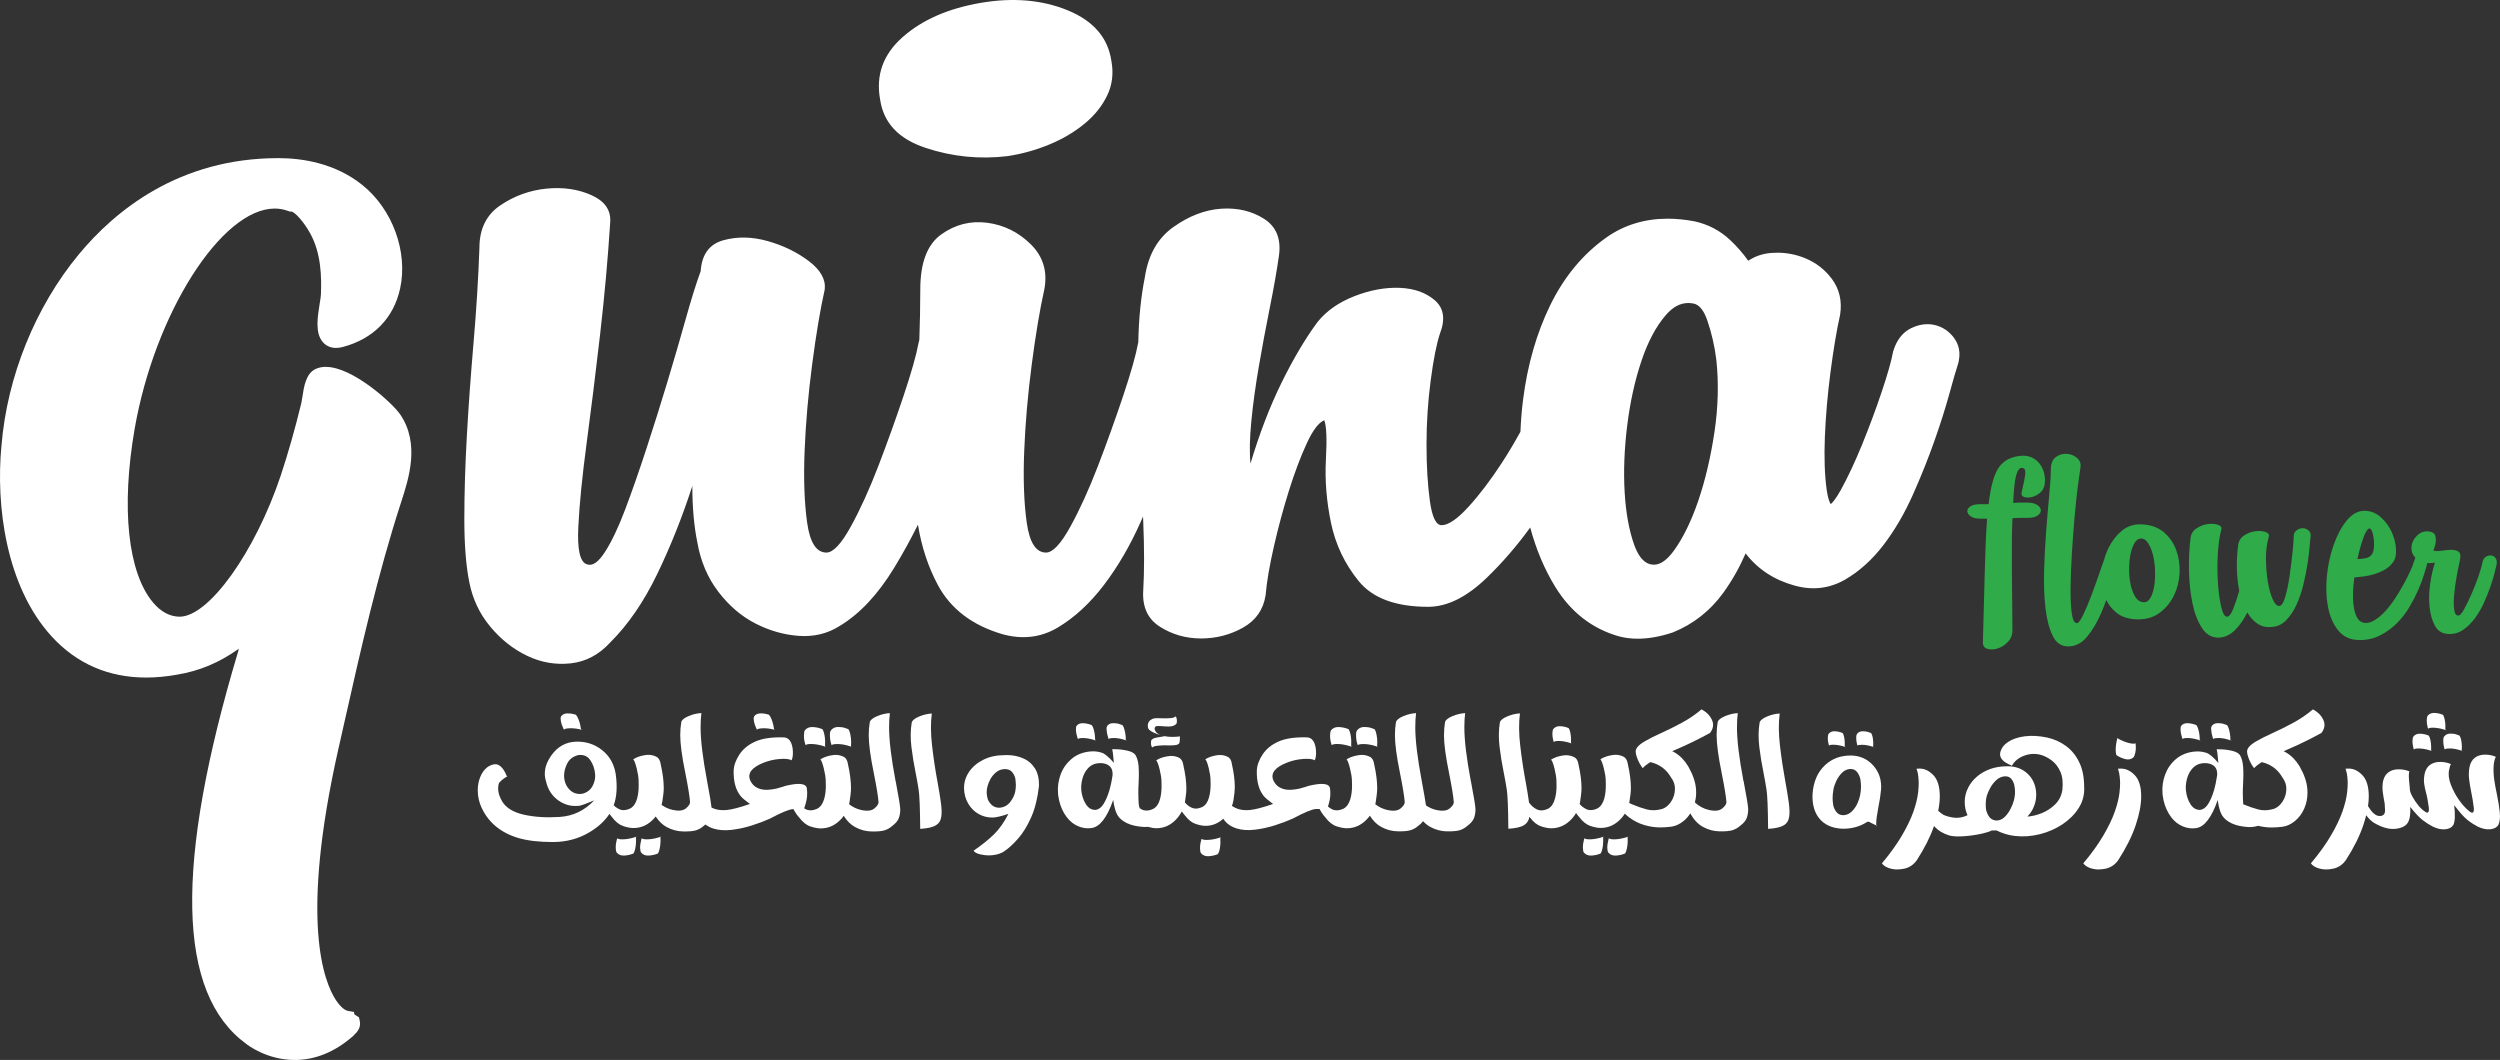 <svg width="217" height="92" viewBox="0 0 217 92" fill="none" xmlns="http://www.w3.org/2000/svg">
    <rect x="0" y="0" width="217" height="92" fill="#333333" stroke="none"/>
    <g clip-path="url(#clip0_329_157)">
        <path d="M80.322 12.83C82.649 13.603 85.026 13.842 87.451 13.552C88.71 13.36 89.925 13.023 91.089 12.539C92.252 12.058 93.271 11.454 94.145 10.732C95.019 10.01 95.672 9.191 96.109 8.274C96.546 7.358 96.665 6.372 96.472 5.31C96.18 3.285 94.919 1.818 92.689 0.9C90.457 -0.015 87.935 -0.233 85.124 0.249C82.309 0.732 80.054 1.719 78.358 3.212C76.662 4.708 76.007 6.516 76.394 8.635C76.686 10.659 77.995 12.056 80.322 12.827V12.83Z"
              fill="white"/>
        <path d="M169.624 29.345C169.172 28.745 168.601 28.363 167.924 28.208C167.718 28.161 167.509 28.137 167.299 28.137C166.825 28.137 166.345 28.258 165.865 28.496C165.138 28.859 164.621 29.528 164.331 30.486L164.318 30.529L164.31 30.574C164.169 31.34 163.842 32.489 163.338 33.994C162.832 35.504 162.257 37.047 161.634 38.58C161.02 40.084 160.399 41.41 159.787 42.521C159.335 43.338 159.043 43.647 158.909 43.757C158.827 43.636 158.667 43.312 158.558 42.528C158.381 41.258 158.327 39.71 158.398 37.928C158.47 36.126 158.636 34.219 158.891 32.264C159.147 30.312 159.421 28.666 159.711 27.37L159.722 27.316C159.904 26.143 159.666 25.101 159.015 24.22C158.407 23.401 157.615 22.788 156.662 22.401C155.898 22.092 155.093 21.935 154.272 21.935C154.09 21.935 153.908 21.942 153.724 21.957C152.987 22.019 152.325 22.244 151.75 22.634C151.3 22.002 150.781 21.406 150.201 20.856C149.314 20.018 148.263 19.464 147.063 19.208C146.264 19.058 145.484 18.982 144.746 18.982C142.752 18.982 140.963 19.532 139.43 20.616C137.399 22.053 135.757 24.033 134.554 26.502C133.374 28.922 132.582 31.681 132.201 34.705C132.084 35.636 132.011 36.56 131.974 37.475C131.462 38.404 130.929 39.302 130.369 40.164C129.398 41.659 128.427 42.936 127.46 43.995C126.489 45.057 125.715 45.586 125.133 45.586C124.646 45.586 124.307 44.887 124.114 43.49C123.919 42.093 123.822 40.454 123.822 38.575C123.822 36.697 123.943 34.843 124.186 33.009C124.426 31.18 124.696 29.829 124.986 28.96C125.47 27.71 125.325 26.745 124.549 26.07C123.77 25.397 122.754 25.036 121.493 24.985C120.232 24.937 118.921 25.178 117.565 25.707C116.204 26.238 115.138 26.985 114.364 27.948C113.295 29.395 112.253 31.155 111.236 33.224C110.217 35.298 109.32 37.634 108.543 40.237C108.446 39.274 108.47 38.045 108.617 36.551C108.762 35.057 108.98 33.467 109.272 31.78C109.562 30.095 109.878 28.408 110.217 26.719C110.557 25.034 110.823 23.515 111.018 22.165C111.21 20.719 110.773 19.659 109.707 18.984C108.639 18.312 107.401 18.022 105.998 18.116C104.59 18.213 103.207 18.744 101.851 19.706C100.491 20.671 99.669 22.118 99.377 24.043C99.033 25.75 98.843 27.643 98.804 29.723C98.802 29.732 98.797 29.738 98.795 29.747C98.6 30.809 98.164 32.349 97.487 34.374C96.807 36.398 96.079 38.423 95.304 40.445C94.526 42.469 93.725 44.23 92.903 45.721C92.077 47.217 91.376 47.963 90.795 47.963C89.921 47.963 89.363 47.094 89.121 45.36C88.876 43.626 88.805 41.554 88.902 39.143C88.997 36.734 89.216 34.228 89.557 31.625C89.897 29.023 90.26 26.854 90.647 25.12C90.939 23.579 90.55 22.279 89.484 21.217C88.415 20.158 87.157 19.532 85.701 19.337C84.245 19.146 82.911 19.481 81.7 20.349C80.486 21.217 79.881 22.808 79.881 25.12C79.881 26.56 79.85 28.017 79.798 29.487C79.777 29.571 79.753 29.657 79.736 29.747C79.541 30.809 79.104 32.349 78.425 34.374C77.746 36.398 77.017 38.423 76.243 40.445C75.464 42.469 74.664 44.23 73.842 45.721C73.018 47.217 72.315 47.963 71.733 47.963C70.859 47.963 70.301 47.094 70.059 45.36C69.817 43.626 69.743 41.554 69.84 39.143C69.936 36.734 70.154 34.228 70.496 31.625C70.835 29.023 71.199 26.854 71.588 25.12C71.683 24.252 71.225 23.435 70.206 22.662C69.187 21.892 67.998 21.312 66.641 20.927C65.281 20.543 63.996 20.519 62.785 20.854C61.572 21.194 60.916 22.083 60.821 23.53C60.432 24.591 59.995 25.988 59.51 27.723C59.024 29.457 58.492 31.29 57.91 33.216C57.328 35.145 56.72 37.071 56.091 38.999C55.459 40.929 54.854 42.663 54.272 44.204C53.69 45.747 53.108 46.976 52.526 47.889C51.944 48.807 51.41 49.168 50.926 48.975C50.344 48.783 50.099 47.698 50.199 45.721C50.294 43.746 50.539 41.311 50.926 38.421C51.313 35.53 51.7 32.399 52.089 29.023C52.477 25.651 52.766 22.423 52.963 19.337C53.058 18.277 52.526 17.482 51.363 16.951C50.199 16.423 48.888 16.229 47.435 16.373C45.979 16.517 44.645 17.001 43.433 17.82C42.22 18.64 41.614 19.868 41.614 21.505C41.517 24.204 41.346 26.951 41.104 29.747C40.864 32.543 40.667 35.24 40.522 37.843C40.377 40.445 40.304 42.854 40.304 45.072C40.304 47.29 40.449 49.121 40.741 50.565C41.03 52.011 41.636 53.29 42.56 54.397C43.481 55.504 44.547 56.348 45.761 56.926C46.972 57.505 48.235 57.722 49.544 57.578C50.852 57.434 51.992 56.83 52.963 55.77C54.514 54.229 55.874 52.252 57.038 49.843C58.202 47.434 59.221 44.881 60.094 42.182C60.094 44.013 60.239 45.652 60.531 47.096C60.823 48.736 61.427 50.157 62.35 51.362C63.272 52.568 64.338 53.484 65.551 54.109C66.763 54.736 68.026 55.097 69.334 55.194C70.643 55.289 71.83 55.003 72.899 54.326C74.644 53.267 76.221 51.58 77.627 49.265C78.364 48.053 79.046 46.813 79.677 45.547C79.995 47.483 80.573 49.228 81.41 50.784C82.524 52.858 84.392 54.279 87.012 55.048C88.757 55.529 90.358 55.338 91.813 54.47C93.269 53.602 94.601 52.375 95.815 50.784C97.026 49.194 98.092 47.365 99.016 45.291C99.085 45.136 99.148 44.986 99.215 44.834C99.221 44.988 99.228 45.145 99.234 45.298C99.329 47.61 99.329 49.587 99.234 51.225C99.137 52.671 99.621 53.733 100.69 54.406C101.756 55.08 102.946 55.418 104.254 55.418C105.563 55.418 106.776 55.106 107.892 54.479C109.006 53.853 109.662 52.914 109.856 51.659C109.951 50.503 110.196 49.082 110.583 47.395C110.97 45.71 111.405 44.094 111.892 42.551C112.376 41.01 112.884 39.661 113.419 38.502C113.951 37.346 114.459 36.673 114.946 36.478C115.138 36.961 115.186 38.094 115.09 39.876C114.993 41.659 115.138 43.49 115.527 45.369C115.915 47.249 116.715 48.936 117.928 50.43C119.139 51.925 121.153 52.671 123.967 52.671C125.615 52.671 127.313 51.829 129.059 50.142C130.4 48.848 131.654 47.395 132.822 45.788C133.328 47.668 134.046 49.385 134.978 50.909C136.343 53.144 138.227 54.603 140.595 55.254C141.089 55.377 141.614 55.439 142.159 55.439C143.085 55.439 144.097 55.261 145.168 54.906L145.22 54.887C146.987 54.169 148.451 53.015 149.578 51.459C150.337 50.408 150.986 49.263 151.52 48.036C152.574 49.407 154.003 50.344 155.792 50.834C156.337 50.984 156.882 51.062 157.406 51.062C158.364 51.062 159.287 50.81 160.15 50.312C161.385 49.598 162.514 48.579 163.505 47.281C164.465 46.022 165.32 44.556 166.046 42.923C166.756 41.328 167.381 39.768 167.904 38.281C168.432 36.783 168.867 35.41 169.2 34.198C169.537 32.968 169.769 32.171 169.907 31.759C170.296 30.6 169.963 29.807 169.617 29.347L169.624 29.345ZM148.815 37.499C148.49 39.678 148.016 41.689 147.406 43.48C146.805 45.235 146.096 46.684 145.298 47.788C144.709 48.603 144.128 49.016 143.569 49.016C143.505 49.016 143.442 49.011 143.375 49.001C143.137 48.964 142.419 48.855 141.863 47.329C141.411 46.089 141.13 44.552 141.022 42.76C140.913 40.937 140.987 38.982 141.24 36.949C141.491 34.911 141.908 33.016 142.482 31.314C143.037 29.659 143.749 28.322 144.599 27.342C145.207 26.642 145.841 26.302 146.539 26.302C146.682 26.302 146.831 26.317 146.987 26.345C147.48 26.435 147.884 26.921 148.185 27.787C148.57 28.904 148.838 30.072 148.979 31.249C149.193 33.231 149.137 35.332 148.817 37.497L148.815 37.499Z"
              fill="white"/>
        <path d="M28.302 31.84C27.971 31.84 27.666 31.902 27.398 32.027C26.55 32.416 26.379 33.566 26.241 34.49C26.212 34.683 26.186 34.858 26.156 34.982C25.609 37.232 25.027 39.287 24.376 41.255C22.151 47.909 18.134 53.529 15.59 53.529C14.743 53.522 13.966 53.11 13.285 52.299C11.098 49.701 10.501 44.069 11.686 37.232C13.425 27.222 19.22 18.103 23.844 18.103C24.24 18.103 24.629 18.172 25.003 18.31L25.14 18.361H25.289C25.583 18.389 26.372 19.242 26.946 20.295C27.874 22.002 27.919 24.007 27.856 25.565C27.85 25.735 27.802 26.031 27.75 26.347C27.558 27.544 27.341 28.902 28.016 29.689C28.304 30.024 28.704 30.2 29.171 30.2C29.349 30.2 29.539 30.175 29.736 30.123C32.401 29.425 34.176 27.615 34.734 25.028C35.42 21.849 34.07 18.161 31.453 16.059C29.067 14.143 26.2 13.732 24.214 13.726H24.145C15.556 13.726 9.995 18.269 6.841 22.079C3.061 26.648 0.612 32.706 0.128 38.685C-0.374 43.836 0.506 50.892 4.48 55.237C6.647 57.608 9.411 58.811 12.694 58.811C13.559 58.811 14.47 58.725 15.383 58.558C17.301 58.242 19.042 57.515 20.727 56.312C20.714 56.374 20.699 56.436 20.686 56.501C15.123 75.058 15.359 86.225 21.374 90.611C21.445 90.667 23.139 92.006 25.583 92.006C27.359 92.006 29.05 91.316 30.614 89.958L30.698 89.885L30.733 89.833L30.763 89.805C30.925 89.653 31.358 89.246 31.233 88.645L31.161 88.309C31.161 88.309 30.804 88.075 30.763 88.052L30.72 87.837L30.166 87.738C30.121 87.729 29.712 87.637 29.18 86.842C28.114 85.247 26 79.922 29.383 64.957L29.872 62.791C31.304 56.421 32.785 49.837 34.827 43.559C35.48 41.552 36.469 38.517 34.741 35.977C34.064 34.982 30.603 31.847 28.297 31.847L28.302 31.84Z"
              fill="white"/>
        <path d="M175.479 42.736C175.434 42.934 175.501 43.067 175.678 43.134C175.855 43.2 176.072 43.205 176.327 43.151C176.582 43.095 176.827 42.975 177.06 42.788C177.294 42.601 177.432 42.352 177.475 42.042C177.521 41.778 177.514 41.496 177.458 41.197C177.402 40.899 177.292 40.624 177.125 40.37C176.959 40.116 176.736 39.912 176.459 39.758C176.18 39.603 175.853 39.536 175.477 39.56C174.588 39.626 173.933 39.957 173.511 40.553C173.089 41.148 172.788 42.218 172.611 43.763H171.878C171.478 43.763 171.19 43.83 171.013 43.961C170.835 44.094 170.751 44.236 170.764 44.391C170.775 44.546 170.874 44.69 171.065 44.821C171.253 44.954 171.525 45.019 171.88 45.019H172.479C172.39 46.254 172.323 47.748 172.28 49.504C172.235 51.257 172.181 53.348 172.114 55.775C172.114 56.06 172.248 56.243 172.514 56.321C172.78 56.398 173.074 56.387 173.396 56.286C173.719 56.187 174.013 56 174.279 55.723C174.545 55.446 174.679 55.111 174.679 54.713C174.657 52.508 174.64 50.608 174.629 49.02C174.618 47.432 174.633 46.087 174.679 44.982C174.945 44.961 175.196 44.948 175.429 44.948H176.046C176.401 44.948 176.673 44.881 176.861 44.75C177.049 44.617 177.145 44.468 177.145 44.303C177.145 44.137 177.045 43.983 176.844 43.839C176.645 43.695 176.333 43.624 175.912 43.624H175.362C175.174 43.624 174.969 43.635 174.746 43.656C174.789 42.532 174.874 41.743 174.995 41.29C175.116 40.839 175.278 40.611 175.477 40.611C175.721 40.611 175.827 40.783 175.793 41.124C175.76 41.466 175.654 42.001 175.477 42.73L175.479 42.736Z"
              fill="#2FAB4A"/>
        <path d="M187.838 46.211C187.349 45.792 186.718 45.56 185.939 45.517C185.273 45.474 184.695 45.65 184.206 46.046C183.718 46.443 183.324 46.944 183.023 47.552C182.861 47.879 182.736 48.225 182.638 48.588C182.612 48.64 182.589 48.696 182.573 48.76C182.506 48.936 182.374 49.317 182.173 49.901C181.974 50.486 181.756 51.087 181.524 51.704C181.291 52.323 181.057 52.873 180.826 53.359C180.592 53.845 180.41 54.088 180.276 54.088C180.054 54.088 179.904 53.795 179.826 53.211C179.749 52.626 179.714 51.876 179.727 50.961C179.738 50.045 179.777 49.048 179.844 47.965C179.911 46.884 179.989 45.842 180.077 44.838C180.166 43.834 180.261 42.947 180.361 42.173C180.46 41.401 180.532 40.882 180.577 40.617C180.644 40.265 180.549 39.977 180.294 39.758C180.038 39.536 179.738 39.416 179.394 39.392C179.05 39.371 178.732 39.465 178.444 39.674C178.155 39.884 178.012 40.254 178.012 40.783C178.012 41.268 177.966 41.98 177.878 42.917C177.789 43.856 177.7 44.892 177.612 46.029C177.523 47.165 177.462 48.328 177.428 49.521C177.395 50.711 177.432 51.792 177.545 52.764C177.655 53.735 177.86 54.535 178.161 55.164C178.462 55.794 178.912 56.108 179.511 56.108C180.155 56.108 180.709 55.822 181.176 55.248C181.643 54.674 182.041 54.002 182.374 53.23C182.539 52.85 182.688 52.467 182.826 52.083C183.023 52.482 183.294 52.833 183.642 53.131C184.131 53.55 184.786 53.761 185.608 53.761C186.341 53.761 186.968 53.563 187.49 53.166C188.011 52.768 188.418 52.272 188.705 51.676C188.993 51.081 189.155 50.434 189.188 49.74C189.22 49.046 189.127 48.388 188.904 47.771C188.681 47.155 188.327 46.635 187.838 46.215V46.211ZM186.973 50.928C186.906 51.337 186.795 51.668 186.64 51.921C186.484 52.175 186.285 52.291 186.041 52.269C185.751 52.248 185.519 52.093 185.342 51.805C185.165 51.519 185.03 51.171 184.942 50.763C184.853 50.355 184.808 49.914 184.808 49.439C184.808 48.964 184.847 48.528 184.924 48.133C185.002 47.735 185.119 47.404 185.275 47.14C185.431 46.875 185.619 46.742 185.842 46.742C186.086 46.742 186.296 46.886 186.475 47.172C186.653 47.458 186.791 47.812 186.893 48.231C186.992 48.65 187.048 49.104 187.059 49.587C187.07 50.073 187.042 50.52 186.977 50.928H186.973Z"
              fill="#2FAB4A"/>
        <path d="M199.862 45.848C199.684 45.848 199.511 45.908 199.345 46.031C199.178 46.153 199.096 46.323 199.096 46.544C199.096 46.787 199.064 47.234 198.997 47.885C198.93 48.536 198.847 49.215 198.748 49.92C198.648 50.627 198.521 51.251 198.365 51.79C198.209 52.332 198.032 52.6 197.833 52.6C197.634 52.6 197.444 52.403 197.266 52.005C197.089 51.607 196.95 51.111 196.851 50.516C196.751 49.92 196.695 49.269 196.684 48.562C196.674 47.855 196.756 47.195 196.933 46.576C196.979 46.379 196.873 46.241 196.617 46.164C196.362 46.086 196.068 46.069 195.735 46.114C195.402 46.159 195.086 46.28 194.785 46.48C194.485 46.677 194.314 46.965 194.268 47.339C194.091 48.751 194.124 50.064 194.368 51.279C194.191 51.898 194.013 52.426 193.836 52.867C193.659 53.307 193.481 53.529 193.304 53.529C193.105 53.529 192.938 53.247 192.804 52.684C192.67 52.121 192.577 51.444 192.521 50.649C192.465 49.854 192.458 49.026 192.504 48.167C192.549 47.307 192.648 46.578 192.804 45.983C192.871 45.785 192.776 45.642 192.521 45.553C192.266 45.465 191.971 45.444 191.638 45.487C191.305 45.532 190.983 45.652 190.672 45.85C190.36 46.048 190.183 46.336 190.139 46.71C190.027 47.569 189.984 48.513 190.005 49.54C190.027 50.565 190.127 51.508 190.306 52.37C190.483 53.23 190.76 53.948 191.139 54.522C191.515 55.095 192.015 55.37 192.638 55.349C193.148 55.304 193.604 55.084 194.002 54.687C194.403 54.289 194.757 53.782 195.069 53.163C195.313 53.582 195.607 53.909 195.951 54.139C196.295 54.371 196.7 54.466 197.167 54.42C197.656 54.399 198.077 54.206 198.432 53.84C198.787 53.477 199.087 53.03 199.332 52.499C199.576 51.971 199.775 51.386 199.931 50.745C200.087 50.105 200.208 49.499 200.296 48.925C200.385 48.352 200.446 47.844 200.48 47.404C200.513 46.963 200.541 46.675 200.565 46.544C200.586 46.325 200.519 46.153 200.366 46.031C200.21 45.91 200.043 45.848 199.866 45.848H199.862Z"
              fill="#2FAB4A"/>
        <path d="M216.598 48.412C216.499 48.292 216.371 48.225 216.215 48.214C216.06 48.204 215.91 48.242 215.765 48.33C215.621 48.419 215.528 48.573 215.482 48.795C215.437 49.059 215.326 49.452 215.149 49.97C214.972 50.488 214.771 51.002 214.55 51.509C214.327 52.016 214.111 52.463 213.901 52.85C213.689 53.237 213.518 53.43 213.384 53.43C213.185 53.43 213.062 53.254 213.019 52.901C212.973 52.549 212.973 52.123 213.019 51.627C213.064 51.131 213.135 50.606 213.235 50.056C213.334 49.504 213.429 49.031 213.518 48.633C213.607 48.236 213.564 47.982 213.384 47.873C213.207 47.763 212.984 47.714 212.718 47.724C212.452 47.735 212.169 47.763 211.868 47.808C211.567 47.853 211.351 47.84 211.219 47.776C211.396 47.357 211.463 46.977 211.418 46.635C211.373 46.293 211.117 46.121 210.652 46.121C210.386 46.121 210.146 46.205 209.936 46.37C209.724 46.536 209.564 46.734 209.454 46.966C209.344 47.198 209.298 47.445 209.32 47.709C209.342 47.974 209.454 48.206 209.653 48.404L209.454 48.967C209.428 49.025 209.413 49.078 209.402 49.13C209.355 49.248 209.294 49.386 209.223 49.547C209.067 49.889 208.879 50.265 208.656 50.673C208.433 51.081 208.178 51.507 207.89 51.947C207.603 52.388 207.302 52.775 206.991 53.106C206.679 53.437 206.357 53.697 206.024 53.884C205.691 54.071 205.379 54.12 205.091 54.032C204.869 53.965 204.698 53.813 204.575 53.568C204.451 53.325 204.363 53.028 204.309 52.674C204.252 52.321 204.231 51.924 204.241 51.483C204.252 51.042 204.291 50.589 204.358 50.127C204.603 50.105 204.886 50.071 205.208 50.028C205.531 49.985 205.846 49.912 206.158 49.813C206.469 49.714 206.757 49.588 207.023 49.433C207.289 49.278 207.512 49.08 207.689 48.838C207.912 48.552 208.005 48.154 207.972 47.647C207.94 47.14 207.81 46.643 207.59 46.158C207.367 45.672 207.051 45.249 206.64 44.883C206.229 44.52 205.758 44.337 205.226 44.337C204.694 44.337 204.166 44.612 203.709 45.165C203.255 45.717 202.877 46.411 202.578 47.249C202.278 48.087 202.079 48.988 201.979 49.947C201.88 50.907 201.908 51.806 202.063 52.644C202.219 53.482 202.518 54.178 202.963 54.728C203.407 55.281 204.03 55.556 204.828 55.556C205.494 55.556 206.099 55.412 206.642 55.126C207.185 54.84 207.67 54.481 208.091 54.051C208.513 53.621 208.874 53.147 209.173 52.629C209.474 52.111 209.729 51.608 209.939 51.122C210.148 50.636 210.311 50.2 210.421 49.815C210.531 49.431 210.609 49.171 210.654 49.037C210.665 48.988 210.672 48.943 210.674 48.9C210.678 48.891 210.683 48.881 210.687 48.872H211.02C211.13 48.872 211.241 48.861 211.353 48.84C211.176 49.368 211.037 49.987 210.936 50.692C210.836 51.399 210.819 52.066 210.886 52.695C210.953 53.325 211.107 53.864 211.353 54.318C211.598 54.769 211.987 55.008 212.519 55.029C212.986 55.051 213.408 54.934 213.784 54.681C214.161 54.427 214.504 54.09 214.816 53.671C215.127 53.252 215.393 52.794 215.616 52.298C215.837 51.801 216.027 51.326 216.183 50.875C216.339 50.424 216.46 50.015 216.548 49.65C216.637 49.287 216.693 49.048 216.715 48.939C216.737 48.719 216.698 48.547 216.598 48.425V48.412ZM205.124 46.725C205.301 46.229 205.468 45.947 205.624 45.88C205.712 45.837 205.794 45.902 205.872 46.078C205.95 46.254 206.006 46.476 206.039 46.74C206.073 47.004 206.078 47.264 206.056 47.518C206.035 47.772 205.978 47.965 205.89 48.098C205.777 48.275 205.602 48.391 205.358 48.446C205.113 48.502 204.869 48.528 204.624 48.528C204.78 47.823 204.947 47.221 205.124 46.725Z"
              fill="#2FAB4A"/>
        <path d="M48.843 63.099C48.914 63.256 48.949 63.335 48.947 63.335C49.016 63.256 49.204 63.215 49.514 63.211C49.823 63.206 50.178 63.258 50.578 63.363C50.474 63.333 50.422 63.294 50.42 63.247C50.418 63.2 50.398 63.092 50.364 62.925C50.329 62.757 50.275 62.587 50.206 62.42C50.136 62.252 50.067 62.125 49.994 62.044C49.739 61.958 49.483 61.917 49.226 61.925C48.968 61.934 48.789 62.029 48.687 62.209C48.653 62.289 48.653 62.418 48.685 62.598C48.718 62.776 48.77 62.946 48.843 63.103V63.099Z"
              fill="white"/>
        <path d="M53.571 72.761C53.571 72.761 53.554 72.847 53.508 73.019C53.463 73.191 53.441 73.376 53.444 73.571C53.444 73.767 53.474 73.909 53.526 73.997C53.686 74.19 53.906 74.278 54.188 74.263C54.469 74.248 54.735 74.188 54.986 74.083C55.05 73.984 55.102 73.844 55.139 73.659C55.176 73.477 55.2 73.292 55.204 73.107C55.211 72.922 55.208 72.798 55.198 72.733C55.189 72.669 55.226 72.626 55.308 72.602C54.906 72.746 54.538 72.828 54.207 72.849C53.876 72.871 53.664 72.841 53.569 72.761H53.571Z"
              fill="white"/>
        <path d="M55.693 72.761C55.602 73.105 55.559 73.376 55.561 73.571C55.565 73.767 55.594 73.909 55.648 73.997C55.803 74.19 56.024 74.278 56.307 74.263C56.591 74.248 56.859 74.188 57.11 74.083C57.17 73.984 57.22 73.844 57.261 73.659C57.3 73.477 57.324 73.292 57.33 73.107C57.337 72.922 57.335 72.798 57.324 72.733C57.315 72.669 57.352 72.626 57.434 72.602C57.032 72.746 56.664 72.828 56.333 72.849C56.002 72.871 55.79 72.841 55.695 72.761H55.693Z"
              fill="white"/>
        <path d="M65.597 63.103C65.668 63.258 65.703 63.335 65.698 63.335C65.768 63.26 65.958 63.219 66.269 63.212C66.564 63.208 66.892 63.253 67.256 63.346C67.21 63.328 67.184 63.301 67.182 63.262C67.178 63.208 67.159 63.094 67.122 62.925C67.085 62.755 67.033 62.585 66.964 62.417C66.895 62.25 66.823 62.123 66.748 62.041C66.497 61.955 66.244 61.914 65.986 61.923C65.729 61.932 65.549 62.026 65.448 62.207C65.413 62.286 65.411 62.417 65.441 62.598C65.471 62.778 65.523 62.948 65.595 63.103H65.597Z"
              fill="white"/>
        <path d="M67.258 63.346C67.277 63.352 67.298 63.359 67.326 63.363C67.302 63.356 67.281 63.352 67.258 63.346Z"
              fill="white"/>
        <path d="M69.923 64.678C70.013 64.594 70.232 64.564 70.576 64.584C70.92 64.605 71.302 64.691 71.724 64.841C71.64 64.818 71.603 64.773 71.614 64.702C71.623 64.633 71.625 64.502 71.621 64.311C71.614 64.119 71.592 63.928 71.551 63.739C71.512 63.548 71.458 63.399 71.389 63.294C71.127 63.184 70.848 63.122 70.556 63.107C70.262 63.092 70.033 63.184 69.866 63.384C69.812 63.474 69.784 63.623 69.78 63.829C69.775 64.035 69.797 64.227 69.843 64.405C69.888 64.584 69.914 64.674 69.923 64.678Z"
              fill="white"/>
        <path d="M73.942 64.837H73.959C73.932 64.827 73.906 64.82 73.878 64.811C73.891 64.829 73.912 64.837 73.942 64.837Z"
              fill="white"/>
        <path d="M72.181 64.678C72.252 64.614 72.425 64.582 72.7 64.582C73.046 64.582 73.442 64.659 73.879 64.809C73.866 64.792 73.861 64.766 73.866 64.732C73.874 64.663 73.881 64.552 73.881 64.401C73.881 64.191 73.855 63.967 73.807 63.733C73.768 63.548 73.716 63.402 73.647 63.296C73.386 63.187 73.171 63.127 73.009 63.118C72.845 63.109 72.756 63.103 72.741 63.103C72.484 63.103 72.278 63.2 72.125 63.393C72.068 63.479 72.038 63.569 72.038 63.66V63.864C72.038 64.064 72.06 64.249 72.103 64.418C72.146 64.588 72.172 64.676 72.181 64.678Z"
              fill="white"/>
        <path d="M77.737 67.807C77.361 65.813 77.173 64.263 77.173 63.159C77.173 62.665 77.194 62.243 77.242 61.9C76.872 61.919 76.502 62.007 76.13 62.164C75.758 62.321 75.546 62.493 75.496 62.678C75.436 63.045 75.406 63.423 75.406 63.816C75.406 64.575 75.55 65.658 75.838 67.064C76.078 68.261 76.217 69.108 76.256 69.604C76.271 69.769 76.154 69.959 75.905 70.167C75.656 70.378 75.272 70.423 74.75 70.307C74.365 70.221 74.015 70.053 73.701 69.808C73.719 69.742 73.731 69.673 73.742 69.604C73.825 69.097 73.866 68.695 73.866 68.396C73.866 67.803 73.779 67.122 73.608 66.355C73.563 66.011 73.431 65.787 73.215 65.682C72.998 65.579 72.775 65.525 72.546 65.525C72.436 65.525 72.319 65.536 72.194 65.559C71.807 65.624 71.478 65.74 71.212 65.91C71.311 66.034 71.411 66.303 71.51 66.718C71.612 67.132 71.666 67.472 71.672 67.739C71.681 68.005 71.683 68.166 71.683 68.222C71.683 68.626 71.636 68.998 71.54 69.34C71.426 69.748 71.231 70.029 70.959 70.184C70.742 70.285 70.539 70.337 70.349 70.337C70.2 70.337 70.063 70.305 69.938 70.24C69.89 70.216 69.847 70.189 69.804 70.161C69.838 70.057 69.882 69.922 69.933 69.75C70.063 69.318 70.096 68.88 70.035 68.437C69.975 67.994 69.337 67.925 68.123 68.226C68.084 68.237 68.041 68.254 67.991 68.278C67.796 68.327 67.6 68.383 67.398 68.448C67.171 68.501 66.938 68.534 66.702 68.551C66.189 68.585 65.774 68.469 65.458 68.205C65.329 68.089 65.214 67.932 65.117 67.734C64.987 67.431 65.022 67.148 65.218 66.883C65.424 66.634 65.761 66.413 66.228 66.224C66.696 66.032 67.178 65.918 67.678 65.88C68.175 65.841 68.519 65.88 68.705 65.993C68.8 65.819 68.839 65.549 68.82 65.177C68.8 64.807 68.716 64.515 68.569 64.298C68.419 64.083 68.205 63.984 67.924 64.004C66.942 63.982 66.153 64.102 65.556 64.369C64.959 64.635 64.5 65.009 64.184 65.489C63.867 65.968 63.698 66.441 63.681 66.905C63.661 67.846 63.864 68.579 64.29 69.103C64.427 69.267 64.695 69.492 65.095 69.784C64.167 70.105 63.471 70.283 63.008 70.315C62.543 70.348 62.151 70.285 61.833 70.13C61.81 70.118 61.786 70.105 61.762 70.092C61.734 69.787 61.606 69.028 61.377 67.801C61.001 65.806 60.812 64.257 60.812 63.152C60.812 62.658 60.834 62.237 60.882 61.893C60.512 61.912 60.142 62.001 59.77 62.157C59.398 62.314 59.186 62.486 59.136 62.671C59.076 63.038 59.045 63.417 59.045 63.81C59.045 64.569 59.19 65.652 59.478 67.057C59.718 68.254 59.856 69.101 59.895 69.597C59.911 69.763 59.794 69.952 59.545 70.161C59.296 70.371 58.911 70.416 58.39 70.3C58.038 70.221 57.717 70.075 57.423 69.864C57.449 69.772 57.471 69.677 57.488 69.582C57.572 69.08 57.614 68.684 57.614 68.398C57.614 67.801 57.525 67.118 57.352 66.346C57.306 66.006 57.175 65.783 56.958 65.678C56.742 65.572 56.519 65.519 56.292 65.519C56.182 65.519 56.065 65.529 55.944 65.553C55.559 65.617 55.234 65.734 54.968 65.905C55.068 66.03 55.167 66.299 55.269 66.713C55.371 67.128 55.422 67.463 55.429 67.721C55.435 67.979 55.438 68.132 55.438 68.177C55.438 68.592 55.392 68.972 55.301 69.316C55.187 69.729 54.992 70.012 54.72 70.167C54.508 70.27 54.306 70.32 54.12 70.32C53.971 70.32 53.833 70.285 53.703 70.216C53.545 70.137 53.4 70.032 53.27 69.903C53.539 69.161 53.595 68.252 53.441 67.173C53.301 66.307 52.905 65.617 52.252 65.102C51.599 64.586 50.839 64.345 49.97 64.379C49.1 64.414 48.395 64.811 47.85 65.577C47.831 65.602 47.811 65.63 47.794 65.662C47.297 66.4 47.165 67.126 47.4 67.844C47.56 68.542 47.917 69.088 48.471 69.481C49.025 69.875 49.641 70.025 50.322 69.935C50.513 69.896 50.93 69.742 51.577 69.471C50.748 70.352 49.754 70.831 48.592 70.909C47.433 70.986 46.39 70.921 45.467 70.713C44.543 70.504 43.914 70.118 43.581 69.548C43.248 68.979 43.157 68.45 43.31 67.964C43.52 67.721 43.767 67.528 44.052 67.38C44.011 67.401 43.972 67.362 43.938 67.257C43.903 67.154 43.836 67.019 43.732 66.855C43.63 66.692 43.505 66.557 43.358 66.453C43.211 66.35 43.044 66.314 42.854 66.348C42.562 66.404 42.304 66.552 42.086 66.791C41.868 67.029 41.703 67.335 41.593 67.706C41.483 68.078 41.446 68.489 41.485 68.933C41.515 69.247 41.589 69.565 41.708 69.885C42.004 70.618 42.439 71.224 43.008 71.701C43.578 72.179 44.255 72.529 45.041 72.752C45.826 72.976 46.81 73.088 47.991 73.088C49.172 73.088 50.238 72.8 51.188 72.226C51.947 71.768 52.513 71.239 52.898 70.646C52.972 70.749 53.05 70.848 53.132 70.939C53.433 71.336 53.755 71.59 54.097 71.704C54.438 71.817 54.733 71.873 54.981 71.873C55.704 71.873 56.32 71.573 56.831 70.973C56.859 70.939 56.885 70.904 56.913 70.87C57.183 71.28 57.497 71.585 57.852 71.781C58.308 72.032 58.79 72.161 59.298 72.17C59.807 72.179 60.179 72.144 60.419 72.069C60.659 71.994 60.869 71.873 61.053 71.712C61.12 71.665 61.176 71.615 61.232 71.566C61.427 71.712 61.654 71.833 61.924 71.921C62.396 72.065 62.926 72.101 63.514 72.03C64.102 71.962 64.686 71.833 65.268 71.648C65.85 71.463 66.369 71.265 66.825 71.059C67.823 70.526 68.491 70.251 68.83 70.231C68.846 70.231 68.856 70.231 68.871 70.231C69.014 70.507 69.181 70.752 69.375 70.964C69.676 71.364 69.998 71.622 70.344 71.736C70.691 71.85 70.989 71.906 71.24 71.906C71.958 71.906 72.574 71.605 73.089 71.005C73.141 70.943 73.191 70.878 73.236 70.814C73.515 71.254 73.84 71.579 74.214 71.783C74.67 72.035 75.153 72.163 75.661 72.172C76.169 72.181 76.541 72.146 76.781 72.071C77.021 71.996 77.231 71.876 77.415 71.714C77.75 71.472 77.958 71.218 78.04 70.951C78.122 70.685 78.155 70.421 78.137 70.154C78.12 69.89 77.99 69.108 77.746 67.807H77.737ZM51.438 68.213C51.263 68.559 50.967 68.787 50.55 68.897C50.093 68.966 49.715 68.839 49.416 68.521C49.118 68.203 48.966 67.803 48.962 67.328C48.962 66.98 49.053 66.625 49.237 66.264C49.418 65.903 49.734 65.662 50.184 65.542C50.649 65.482 50.999 65.628 51.239 65.985C51.48 66.34 51.618 66.741 51.657 67.193C51.687 67.53 51.616 67.87 51.441 68.216L51.438 68.213Z"
              fill="white"/>
        <path d="M81.371 67.841C81.189 66.864 81.034 65.838 80.908 64.766C80.783 63.694 80.774 62.75 80.88 61.934C80.51 61.953 80.14 62.041 79.77 62.198C79.401 62.355 79.189 62.527 79.139 62.712C79.029 63.378 79.02 64.085 79.111 64.835C79.202 65.585 79.325 66.339 79.481 67.1C79.58 67.599 79.667 68.086 79.74 68.559C79.814 69.034 79.859 70.162 79.874 71.946C80.506 71.907 80.958 71.806 81.233 71.637C81.507 71.467 81.665 71.213 81.706 70.874C81.752 70.584 81.739 70.173 81.667 69.647C81.594 69.12 81.496 68.518 81.371 67.841Z"
              fill="white"/>
        <path d="M88.816 65.824C88.381 65.635 87.903 65.54 87.386 65.54L87.209 65.546C86.501 65.546 85.881 65.68 85.349 65.948C84.817 66.217 84.403 66.567 84.114 66.999C83.822 67.431 83.677 67.9 83.677 68.403C83.685 68.897 83.804 69.344 84.036 69.744C84.267 70.141 84.57 70.446 84.94 70.653C85.31 70.861 85.71 70.964 86.14 70.964C86.426 70.964 86.889 70.857 87.533 70.642C87.148 71.39 86.724 71.989 86.257 72.441C85.792 72.892 85.206 73.361 84.503 73.844C84.609 73.988 84.797 74.091 85.067 74.154C85.338 74.216 85.582 74.248 85.803 74.248C85.939 74.248 86.082 74.24 86.231 74.22C86.597 74.171 86.902 74.068 87.144 73.909C87.54 73.644 87.948 73.272 88.37 72.791C88.792 72.312 89.168 71.699 89.499 70.958C89.83 70.214 90.057 69.318 90.178 68.267L90.185 68.08C90.185 67.541 90.073 67.085 89.847 66.72C89.592 66.312 89.248 66.013 88.811 65.824H88.816ZM88.135 68.652C88.078 68.981 87.929 69.299 87.693 69.606C87.455 69.913 87.14 70.083 86.744 70.113C86.458 70.113 86.225 70.019 86.043 69.832C85.861 69.645 85.749 69.454 85.706 69.256C85.665 69.06 85.643 68.901 85.643 68.779C85.643 68.405 85.755 68.014 85.978 67.605C86.108 67.38 86.277 67.182 86.482 67.016C86.69 66.851 86.938 66.763 87.226 66.756C87.522 66.756 87.745 66.857 87.89 67.062C88.037 67.266 88.121 67.466 88.143 67.663C88.165 67.859 88.178 68.011 88.178 68.117C88.178 68.291 88.163 68.467 88.132 68.65L88.135 68.652Z"
              fill="white"/>
        <path d="M97.816 64.293H97.833C97.794 64.278 97.757 64.27 97.718 64.257C97.718 64.257 97.718 64.257 97.718 64.259C97.714 64.281 97.746 64.293 97.816 64.293Z"
              fill="white"/>
        <path d="M93.488 63.907C93.54 64.066 93.563 64.145 93.559 64.145C93.639 64.075 93.834 64.047 94.143 64.066C94.452 64.085 94.801 64.163 95.183 64.298C95.097 64.276 95.054 64.238 95.058 64.184C95.062 64.13 95.056 64.021 95.038 63.849C95.021 63.679 94.989 63.507 94.941 63.335C94.894 63.163 94.835 63.032 94.768 62.942C94.528 62.843 94.279 62.787 94.02 62.774C93.76 62.761 93.568 62.841 93.438 63.015C93.397 63.09 93.382 63.219 93.392 63.398C93.403 63.578 93.436 63.746 93.488 63.905V63.907Z"
              fill="white"/>
        <path d="M96.161 63.924C96.206 64.072 96.228 64.145 96.223 64.145C96.284 64.089 96.444 64.059 96.704 64.059C96.993 64.059 97.335 64.126 97.718 64.255C97.722 64.173 97.718 64.07 97.711 63.945C97.696 63.75 97.659 63.544 97.603 63.326C97.558 63.161 97.502 63.032 97.432 62.942C97.192 62.843 97 62.791 96.853 62.783C96.706 62.774 96.626 62.772 96.611 62.772C96.39 62.772 96.221 62.854 96.102 63.015C96.061 63.09 96.042 63.165 96.046 63.243L96.063 63.43C96.074 63.599 96.107 63.765 96.161 63.922V63.924Z"
              fill="white"/>
        <path d="M101.073 63.907C100.547 63.99 100.255 64.044 100.195 64.07C100.015 64.149 99.922 64.233 99.916 64.321C99.907 64.409 99.905 64.463 99.905 64.483C99.905 64.65 99.939 64.781 100.006 64.88C100.102 64.801 100.262 64.749 100.487 64.728C100.712 64.706 100.915 64.693 101.097 64.693L101.542 64.704C101.676 64.704 101.802 64.697 101.925 64.687C102.087 64.676 102.213 64.642 102.301 64.586C102.351 64.547 102.381 64.478 102.396 64.375C102.409 64.274 102.416 64.186 102.416 64.115C102.416 64.005 102.416 63.937 102.409 63.911C102.295 63.945 102.083 63.962 101.771 63.962C101.399 63.962 101.062 63.913 100.766 63.814C100.467 63.715 100.285 63.541 100.221 63.288V63.249C100.221 63.101 100.309 63.023 100.489 63.017H100.558C100.653 63.017 100.768 63.023 100.9 63.034C101.066 63.053 101.25 63.062 101.447 63.062C101.603 63.062 101.741 63.041 101.864 62.993C102.044 62.909 102.137 62.823 102.143 62.733C102.152 62.643 102.154 62.587 102.154 62.57C102.154 62.407 102.12 62.278 102.053 62.179C101.949 62.265 101.808 62.316 101.631 62.331C101.451 62.346 101.304 62.355 101.185 62.355C101.066 62.355 100.958 62.353 100.846 62.346C100.733 62.34 100.627 62.338 100.53 62.338H100.376C100.247 62.342 100.132 62.364 100.028 62.4C99.762 62.525 99.628 62.722 99.628 62.995C99.628 63.049 99.634 63.103 99.645 63.159C99.695 63.419 100.173 63.668 101.077 63.907H101.073Z"
              fill="white"/>
        <path d="M104.295 72.812C104.295 72.812 104.272 72.903 104.226 73.072C104.181 73.242 104.159 73.427 104.161 73.625C104.161 73.822 104.192 73.966 104.243 74.052C104.404 74.246 104.624 74.334 104.907 74.319C105.191 74.304 105.459 74.244 105.71 74.138C105.779 74.04 105.831 73.9 105.87 73.717C105.907 73.534 105.928 73.35 105.933 73.16C105.937 72.974 105.933 72.849 105.924 72.784C105.915 72.72 105.952 72.677 106.037 72.653C105.632 72.797 105.264 72.879 104.929 72.9C104.594 72.922 104.384 72.892 104.295 72.812Z"
              fill="white"/>
        <path d="M117.85 64.678C117.922 64.614 118.095 64.582 118.369 64.582C118.715 64.582 119.111 64.659 119.548 64.809C119.535 64.792 119.531 64.766 119.535 64.732C119.544 64.663 119.55 64.552 119.55 64.401C119.55 64.191 119.524 63.967 119.477 63.733C119.438 63.548 119.386 63.402 119.317 63.296C119.055 63.187 118.841 63.127 118.679 63.118C118.514 63.109 118.426 63.103 118.41 63.103C118.153 63.103 117.948 63.2 117.794 63.393C117.738 63.479 117.708 63.569 117.708 63.66V63.864C117.708 64.064 117.729 64.249 117.772 64.418C117.816 64.588 117.842 64.676 117.85 64.678Z"
              fill="white"/>
        <path d="M119.612 64.837H119.629C119.602 64.827 119.576 64.82 119.548 64.811C119.561 64.829 119.582 64.837 119.612 64.837Z"
              fill="white"/>
        <path d="M115.593 64.678C115.683 64.594 115.902 64.564 116.246 64.584C116.59 64.605 116.972 64.691 117.394 64.841C117.31 64.818 117.273 64.773 117.284 64.702C117.293 64.633 117.295 64.502 117.29 64.311C117.284 64.119 117.262 63.928 117.221 63.739C117.182 63.548 117.128 63.399 117.059 63.294C116.797 63.184 116.518 63.122 116.226 63.107C115.932 63.092 115.703 63.184 115.536 63.384C115.482 63.474 115.454 63.623 115.45 63.829C115.445 64.035 115.467 64.227 115.512 64.405C115.558 64.584 115.584 64.674 115.593 64.678Z"
              fill="white"/>
        <path d="M127.67 67.807C127.294 65.813 127.106 64.263 127.106 63.159C127.106 62.664 127.127 62.243 127.175 61.899C126.805 61.919 126.435 62.007 126.063 62.164C125.691 62.321 125.479 62.493 125.429 62.677C125.369 63.045 125.338 63.423 125.338 63.816C125.338 64.575 125.483 65.658 125.771 67.064C126.011 68.261 126.15 69.107 126.188 69.604C126.204 69.769 126.087 69.959 125.838 70.167C125.589 70.377 125.204 70.423 124.683 70.307C124.354 70.234 124.052 70.1 123.775 69.911C123.723 69.531 123.604 68.832 123.411 67.807C123.035 65.813 122.847 64.263 122.847 63.159C122.847 62.664 122.868 62.243 122.916 61.899C122.546 61.919 122.176 62.007 121.804 62.164C121.432 62.321 121.22 62.493 121.171 62.677C121.11 63.045 121.08 63.423 121.08 63.816C121.08 64.575 121.225 65.658 121.512 67.064C121.752 68.261 121.891 69.107 121.93 69.604C121.945 69.769 121.828 69.959 121.579 70.167C121.331 70.377 120.946 70.423 120.424 70.307C120.039 70.221 119.689 70.053 119.375 69.808C119.393 69.741 119.406 69.673 119.416 69.604C119.499 69.097 119.54 68.695 119.54 68.396C119.54 67.803 119.453 67.122 119.282 66.355C119.237 66.011 119.105 65.787 118.889 65.682C118.672 65.579 118.45 65.525 118.22 65.525C118.11 65.525 117.993 65.536 117.868 65.559C117.481 65.624 117.152 65.74 116.886 65.91C116.985 66.034 117.085 66.303 117.184 66.718C117.286 67.132 117.34 67.472 117.347 67.739C117.355 68.005 117.357 68.166 117.357 68.222C117.357 68.626 117.31 68.998 117.215 69.34C117.1 69.748 116.905 70.029 116.633 70.184C116.416 70.285 116.213 70.337 116.023 70.337C115.874 70.337 115.737 70.305 115.612 70.24C115.486 70.178 115.374 70.098 115.266 70.006C115.29 69.93 115.316 69.847 115.344 69.75C115.473 69.318 115.506 68.88 115.445 68.437C115.385 67.994 114.747 67.925 113.533 68.226C113.494 68.237 113.451 68.254 113.401 68.278C113.207 68.327 113.01 68.383 112.809 68.448C112.582 68.501 112.348 68.534 112.112 68.551C111.6 68.585 111.184 68.469 110.869 68.205C110.739 68.089 110.624 67.932 110.527 67.734C110.397 67.431 110.432 67.147 110.629 66.883C110.834 66.634 111.171 66.412 111.639 66.223C112.106 66.032 112.588 65.918 113.088 65.879C113.585 65.841 113.929 65.879 114.115 65.993C114.21 65.819 114.249 65.549 114.23 65.177C114.21 64.807 114.126 64.515 113.979 64.298C113.83 64.083 113.616 63.984 113.334 64.003C112.352 63.982 111.563 64.102 110.966 64.369C110.369 64.635 109.91 65.009 109.595 65.488C109.277 65.968 109.108 66.44 109.091 66.905C109.071 67.846 109.275 68.579 109.701 69.103C109.837 69.266 110.105 69.492 110.505 69.784C109.577 70.105 108.881 70.283 108.418 70.315C107.955 70.347 107.562 70.285 107.244 70.13C107.131 70.077 107.029 70.016 106.932 69.954C106.991 69.797 107.034 69.634 107.062 69.469C107.142 68.981 107.181 68.6 107.181 68.323C107.181 67.741 107.097 67.076 106.93 66.329C106.889 66 106.763 65.785 106.554 65.686C106.344 65.585 106.13 65.536 105.909 65.536C105.803 65.536 105.691 65.544 105.572 65.564C105.2 65.628 104.884 65.742 104.624 65.903C104.724 66.017 104.821 66.275 104.918 66.677C105.016 67.079 105.068 67.405 105.072 67.657C105.079 67.908 105.081 68.056 105.081 68.102C105.081 68.506 105.035 68.875 104.944 69.206C104.838 69.61 104.65 69.885 104.38 70.034C104.17 70.135 103.975 70.186 103.792 70.186C103.647 70.186 103.515 70.154 103.391 70.09C103.186 69.986 103.004 69.84 102.849 69.651C102.849 69.645 102.851 69.636 102.853 69.63C102.935 69.131 102.976 68.738 102.976 68.45C102.976 67.865 102.89 67.19 102.719 66.432C102.673 66.092 102.544 65.871 102.332 65.768C102.12 65.665 101.901 65.615 101.681 65.615C101.566 65.615 101.449 65.626 101.326 65.65C100.945 65.71 100.625 65.826 100.361 65.996C100.461 66.116 100.558 66.38 100.658 66.789C100.757 67.197 100.809 67.53 100.815 67.786C100.822 68.044 100.824 68.194 100.824 68.239C100.824 68.652 100.779 69.028 100.688 69.368C100.578 69.776 100.383 70.055 100.106 70.206C99.894 70.309 99.695 70.358 99.513 70.358C99.364 70.358 99.228 70.326 99.102 70.261C99.044 70.231 98.986 70.195 98.931 70.158C98.882 70.047 98.849 69.922 98.841 69.78C98.8 69.176 98.795 68.585 98.83 68.011C98.856 67.498 98.862 67.124 98.849 66.892C98.836 66.66 98.83 66.533 98.83 66.516C98.8 66.118 98.709 65.793 98.562 65.54C98.445 65.366 98.205 65.237 97.848 65.155C97.491 65.072 97.117 65.031 96.73 65.031H96.535C96.581 65.166 96.63 65.561 96.684 66.215C96.247 65.712 95.899 65.42 95.644 65.338C95.386 65.256 95.133 65.215 94.883 65.215C94.781 65.215 94.675 65.222 94.569 65.233C93.942 65.304 93.414 65.525 92.988 65.892C92.562 66.26 92.252 66.707 92.06 67.229C91.868 67.754 91.792 68.291 91.835 68.841L91.846 68.993C91.922 69.602 92.097 70.135 92.367 70.592C92.64 71.05 92.96 71.381 93.328 71.588C93.697 71.794 94.067 71.897 94.439 71.897C94.543 71.897 94.649 71.888 94.759 71.873C95.482 71.759 96.105 70.945 96.626 69.43C96.71 70.049 96.838 70.496 97.009 70.771C97.18 71.046 97.452 71.272 97.826 71.452C98.201 71.63 98.681 71.74 99.265 71.779C99.388 71.787 99.516 71.781 99.643 71.768C99.918 71.847 100.162 71.891 100.368 71.891C101.084 71.891 101.694 71.594 102.2 71.001C102.353 70.818 102.479 70.629 102.58 70.433C102.663 70.552 102.749 70.665 102.844 70.769C103.134 71.153 103.443 71.403 103.774 71.514C104.105 71.626 104.393 71.682 104.635 71.682C105.221 71.682 105.734 71.476 106.177 71.065C106.223 71.13 106.268 71.194 106.318 71.257C106.554 71.549 106.891 71.766 107.328 71.908C107.799 72.052 108.329 72.088 108.918 72.017C109.506 71.948 110.09 71.82 110.672 71.635C111.254 71.45 111.773 71.252 112.229 71.046C113.226 70.513 113.895 70.238 114.234 70.219C114.349 70.212 114.446 70.212 114.537 70.219C114.68 70.494 114.846 70.739 115.041 70.951C115.342 71.351 115.664 71.609 116.01 71.723C116.356 71.837 116.654 71.893 116.905 71.893C117.623 71.893 118.24 71.592 118.755 70.992C118.806 70.93 118.856 70.865 118.902 70.801C119.181 71.242 119.505 71.566 119.879 71.77C120.336 72.022 120.818 72.15 121.326 72.159C121.835 72.168 122.207 72.133 122.447 72.058C122.687 71.983 122.897 71.862 123.08 71.701C123.271 71.564 123.416 71.422 123.524 71.278C123.714 71.484 123.92 71.65 124.142 71.772C124.599 72.024 125.081 72.153 125.589 72.161C126.098 72.17 126.47 72.135 126.71 72.06C126.95 71.985 127.16 71.865 127.343 71.704C127.679 71.461 127.886 71.207 127.969 70.941C128.051 70.674 128.083 70.41 128.066 70.143C128.049 69.879 127.919 69.097 127.674 67.796L127.67 67.807ZM96.273 68.667C96.141 69.107 95.979 69.479 95.789 69.784C95.599 70.09 95.369 70.259 95.108 70.298H95.069C94.729 70.298 94.457 70.13 94.247 69.793C94.037 69.456 93.907 69.067 93.859 68.62L93.853 68.557C93.831 68.254 93.862 67.945 93.944 67.627C94.03 67.279 94.184 66.978 94.4 66.726C94.677 66.402 95.049 66.238 95.512 66.238C95.817 66.238 96.064 66.309 96.256 66.453C96.448 66.597 96.552 66.802 96.567 67.066C96.576 67.13 96.576 67.197 96.574 67.263C96.505 67.76 96.405 68.226 96.275 68.667H96.273Z"
              fill="white"/>
        <path d="M134.864 64.401C134.944 64.33 135.139 64.302 135.448 64.321C135.757 64.341 136.101 64.418 136.477 64.553C136.393 64.53 136.356 64.491 136.363 64.435C136.371 64.379 136.371 64.266 136.365 64.096C136.358 63.926 136.339 63.756 136.302 63.586C136.265 63.417 136.22 63.288 136.162 63.202C135.935 63.103 135.69 63.047 135.431 63.034C135.171 63.021 134.97 63.103 134.825 63.281C134.775 63.356 134.749 63.485 134.747 63.666C134.747 63.846 134.764 64.016 134.803 64.173C134.842 64.33 134.862 64.407 134.857 64.403L134.864 64.401Z"
              fill="white"/>
        <path d="M139.644 72.761C139.553 73.105 139.51 73.376 139.512 73.571C139.516 73.767 139.544 73.909 139.598 73.997C139.754 74.19 139.975 74.278 140.258 74.263C140.541 74.248 140.81 74.188 141.06 74.083C141.121 73.984 141.171 73.844 141.212 73.659C141.251 73.477 141.275 73.292 141.281 73.107C141.288 72.922 141.285 72.798 141.275 72.733C141.266 72.669 141.303 72.626 141.385 72.602C140.983 72.746 140.615 72.828 140.284 72.849C139.953 72.871 139.741 72.841 139.646 72.761H139.644Z"
              fill="white"/>
        <path d="M137.522 72.761C137.522 72.761 137.505 72.847 137.46 73.019C137.414 73.191 137.393 73.376 137.395 73.571C137.395 73.767 137.425 73.909 137.477 73.997C137.637 74.19 137.858 74.278 138.139 74.263C138.42 74.248 138.686 74.188 138.937 74.083C139.002 73.984 139.054 73.844 139.09 73.659C139.127 73.477 139.151 73.292 139.155 73.107C139.162 72.922 139.16 72.798 139.149 72.733C139.14 72.669 139.177 72.626 139.259 72.602C138.857 72.746 138.489 72.828 138.158 72.849C137.827 72.871 137.615 72.841 137.52 72.761H137.522Z"
              fill="white"/>
        <path d="M151.334 67.807C150.958 65.813 150.77 64.263 150.77 63.159C150.77 62.664 150.791 62.243 150.839 61.899C150.469 61.919 150.099 62.007 149.727 62.164C149.355 62.321 149.143 62.493 149.094 62.677C149.033 63.045 149.003 63.423 149.003 63.816C149.003 64.575 149.148 65.658 149.435 67.064C149.675 68.261 149.814 69.107 149.853 69.604C149.868 69.769 149.751 69.959 149.502 70.167C149.254 70.377 148.869 70.423 148.347 70.307C147.887 70.204 147.476 69.986 147.119 69.656C147.186 69.385 147.225 69.105 147.225 68.815C147.225 68.71 147.22 68.605 147.214 68.497C147.169 67.88 146.939 67.218 146.53 66.507C146.208 65.978 145.821 65.583 145.369 65.319C145.295 65.276 145.226 65.241 145.155 65.203C145.282 65.147 145.41 65.089 145.542 65.031C146.481 64.631 147.443 64.16 148.43 63.619C148.609 63.389 148.698 63.154 148.698 62.916C148.698 62.783 148.67 62.652 148.611 62.518C148.44 62.121 148.133 61.807 147.692 61.573C147.171 62.016 146.6 62.404 145.977 62.74C145.354 63.075 144.759 63.374 144.188 63.629C143.645 63.872 143.178 64.106 142.791 64.332C142.248 64.642 141.975 64.942 141.975 65.233C141.975 65.372 142.012 65.54 142.084 65.738C142.205 66.082 142.373 66.395 142.585 66.679C142.719 66.518 142.944 66.344 143.254 66.152C143.468 66.2 143.669 66.269 143.857 66.361C144.359 66.604 144.753 66.973 145.038 67.472C145.27 67.779 145.386 68.106 145.386 68.452C145.386 68.871 145.272 69.251 145.045 69.591C144.839 69.898 144.597 70.1 144.314 70.204C144.028 70.287 143.758 70.328 143.502 70.328C143.306 70.328 143.115 70.305 142.931 70.255C142.536 70.15 142.122 70.006 141.688 69.825C141.59 69.784 141.502 69.744 141.413 69.698C141.422 69.66 141.43 69.621 141.437 69.58C141.521 69.077 141.562 68.682 141.562 68.396C141.562 67.799 141.474 67.115 141.301 66.344C141.255 66.004 141.123 65.781 140.907 65.675C140.691 65.57 140.468 65.516 140.241 65.516C140.13 65.516 140.014 65.527 139.893 65.551C139.508 65.615 139.183 65.731 138.917 65.903C139.017 66.028 139.116 66.296 139.218 66.711C139.319 67.126 139.371 67.461 139.378 67.719C139.384 67.977 139.386 68.13 139.386 68.175C139.386 68.59 139.341 68.97 139.25 69.314C139.136 69.726 138.941 70.01 138.668 70.165C138.456 70.268 138.255 70.317 138.069 70.317C137.92 70.317 137.782 70.283 137.652 70.214C137.451 70.113 137.271 69.974 137.115 69.793C137.13 69.733 137.141 69.671 137.152 69.608C137.234 69.101 137.275 68.701 137.275 68.407C137.275 67.818 137.189 67.141 137.018 66.378C136.973 66.038 136.841 65.815 136.624 65.712C136.408 65.609 136.183 65.555 135.952 65.555C135.846 65.555 135.733 65.564 135.616 65.583C135.231 65.647 134.905 65.763 134.634 65.935C134.738 66.06 134.838 66.329 134.937 66.739C135.037 67.152 135.089 67.487 135.097 67.745C135.106 68.005 135.108 68.155 135.108 68.201C135.108 68.615 135.061 68.996 134.965 69.34C134.855 69.752 134.66 70.036 134.384 70.191C134.172 70.292 133.973 70.343 133.791 70.343C133.64 70.343 133.499 70.309 133.369 70.24C133.118 70.113 132.904 69.92 132.722 69.666C132.722 69.655 132.722 69.647 132.718 69.636C132.645 69.11 132.547 68.508 132.422 67.831C132.24 66.853 132.084 65.828 131.959 64.755C131.834 63.683 131.825 62.74 131.931 61.923C131.561 61.942 131.191 62.031 130.821 62.187C130.451 62.344 130.239 62.516 130.19 62.701C130.079 63.367 130.071 64.074 130.162 64.824C130.252 65.574 130.376 66.329 130.531 67.089C130.631 67.588 130.717 68.076 130.791 68.549C130.865 69.024 130.91 70.152 130.925 71.936C131.557 71.897 132.009 71.796 132.283 71.626C132.547 71.463 132.701 71.22 132.751 70.898C132.768 70.919 132.785 70.941 132.805 70.96C133.101 71.358 133.421 71.611 133.763 71.725C134.105 71.839 134.399 71.895 134.647 71.895C135.366 71.895 135.982 71.596 136.497 70.999C136.614 70.861 136.715 70.717 136.802 70.569C136.888 70.698 136.983 70.818 137.085 70.93C137.386 71.327 137.708 71.581 138.05 71.695C138.391 71.809 138.686 71.865 138.934 71.865C139.657 71.865 140.273 71.564 140.784 70.964C140.877 70.855 140.961 70.741 141.035 70.625C141.162 70.747 141.296 70.865 141.445 70.975C141.841 71.265 142.27 71.48 142.732 71.615C143.195 71.751 143.66 71.82 144.127 71.82C144.413 71.82 144.722 71.798 145.058 71.757C145.434 71.708 145.795 71.542 146.141 71.259C146.368 71.074 146.559 70.853 146.716 70.603C147.019 71.147 147.385 71.538 147.813 71.772C148.269 72.024 148.752 72.153 149.26 72.161C149.768 72.17 150.14 72.135 150.38 72.06C150.621 71.985 150.83 71.865 151.014 71.704C151.349 71.461 151.557 71.207 151.639 70.941C151.721 70.674 151.754 70.41 151.737 70.143C151.719 69.879 151.59 69.097 151.345 67.796L151.334 67.807Z"
              fill="white"/>
        <path d="M154.968 67.841C154.787 66.864 154.631 65.838 154.505 64.766C154.38 63.694 154.371 62.75 154.477 61.934C154.107 61.953 153.738 62.041 153.368 62.198C152.998 62.355 152.786 62.527 152.736 62.712C152.626 63.378 152.617 64.085 152.708 64.835C152.799 65.585 152.922 66.339 153.078 67.1C153.177 67.599 153.264 68.086 153.337 68.559C153.411 69.034 153.456 70.162 153.472 71.946C154.103 71.907 154.555 71.806 154.83 71.637C155.105 71.469 155.262 71.213 155.303 70.874C155.349 70.584 155.336 70.173 155.265 69.647C155.191 69.12 155.094 68.518 154.968 67.841Z"
              fill="white"/>
        <path d="M162.669 64.859H162.686C162.65 64.846 162.616 64.835 162.58 64.824C162.58 64.824 162.58 64.829 162.58 64.831C162.58 64.85 162.609 64.859 162.669 64.859Z"
              fill="white"/>
        <path d="M158.746 64.717C158.818 64.652 159 64.631 159.287 64.648C159.577 64.667 159.895 64.738 160.245 64.863C160.159 64.837 160.118 64.801 160.122 64.755C160.129 64.71 160.129 64.607 160.124 64.448C160.12 64.289 160.103 64.132 160.07 63.977C160.038 63.823 159.994 63.705 159.943 63.625C159.733 63.539 159.51 63.487 159.272 63.475C159.034 63.462 158.852 63.535 158.727 63.694C158.682 63.765 158.656 63.885 158.653 64.05C158.649 64.216 158.666 64.371 158.705 64.513C158.744 64.654 158.757 64.721 158.746 64.715V64.717Z"
              fill="white"/>
        <path d="M161.21 64.717C161.26 64.672 161.398 64.648 161.628 64.648C161.913 64.648 162.233 64.708 162.582 64.824C162.592 64.762 162.599 64.689 162.599 64.603C162.599 64.134 162.536 63.81 162.411 63.627C162.201 63.541 162.03 63.494 161.894 63.485C161.76 63.477 161.684 63.475 161.669 63.475C161.468 63.475 161.31 63.548 161.195 63.696C161.15 63.767 161.126 63.846 161.124 63.934C161.122 64.023 161.122 64.072 161.122 64.087C161.122 64.242 161.139 64.388 161.176 64.523C161.212 64.659 161.223 64.723 161.212 64.717H161.21Z"
              fill="white"/>
        <path d="M162.933 71.673C162.916 71.669 162.888 71.661 162.856 71.645L162.861 71.746C162.865 71.697 162.888 71.673 162.933 71.673Z"
              fill="white"/>
        <path d="M162.112 66.015C161.675 65.725 161.18 65.579 160.629 65.579C159.746 65.579 159.006 65.858 158.41 66.417C157.767 67.019 157.408 67.848 157.33 68.905L157.324 69.144C157.324 69.922 157.521 70.556 157.916 71.044C158.353 71.577 158.987 71.871 159.815 71.927L159.986 71.933C160.782 71.933 161.487 71.729 162.104 71.321H162.156C162.216 71.321 162.324 71.368 162.48 71.463C162.651 71.553 162.774 71.613 162.854 71.645V71.577C162.852 71.368 162.867 71.153 162.898 70.93C162.939 70.64 162.991 70.335 163.051 70.016C163.151 69.548 163.224 69.062 163.274 68.559C163.283 68.469 163.285 68.381 163.285 68.299C163.285 67.842 163.196 67.431 163.016 67.064C162.796 66.625 162.493 66.275 162.11 66.015H162.112ZM161.228 69.733C161.098 70.012 160.929 70.251 160.719 70.451C160.51 70.648 160.27 70.751 159.995 70.76C159.725 70.76 159.515 70.653 159.368 70.44C159.218 70.227 159.132 70.008 159.108 69.789C159.082 69.567 159.071 69.402 159.071 69.292C159.071 69.054 159.093 68.8 159.141 68.531C159.182 68.302 159.266 68.052 159.391 67.784C159.517 67.515 159.683 67.278 159.891 67.072C160.099 66.866 160.341 66.758 160.618 66.746C160.893 66.746 161.1 66.855 161.245 67.076C161.39 67.298 161.474 67.521 161.498 67.745C161.522 67.971 161.535 68.145 161.535 68.269C161.535 68.798 161.431 69.286 161.226 69.731L161.228 69.733Z"
              fill="white"/>
        <path d="M180.904 68.334C180.908 67.487 180.767 66.767 180.482 66.174C180.196 65.581 179.811 65.106 179.327 64.751C178.843 64.397 178.302 64.152 177.705 64.021C177.013 63.873 176.368 63.836 175.773 63.909C175.179 63.982 174.69 64.145 174.307 64.399C173.924 64.653 173.693 64.971 173.615 65.351C173.589 65.536 173.623 65.699 173.721 65.841C173.818 65.983 173.946 66.103 174.106 66.2C174.266 66.299 174.398 66.363 174.499 66.398C174.603 66.432 174.638 66.466 174.608 66.505C174.835 66.086 175.196 65.783 175.687 65.598C176.178 65.413 176.671 65.39 177.164 65.529C177.48 65.62 177.791 65.783 178.103 66.017C178.412 66.251 178.659 66.576 178.843 66.993C179.026 67.41 179.083 67.93 179.013 68.558C178.944 69.045 178.741 69.46 178.403 69.802C178.064 70.144 177.662 70.408 177.197 70.593C176.788 70.756 176.383 70.848 175.981 70.881C176.163 70.679 176.318 70.464 176.442 70.232C176.643 69.828 176.744 69.419 176.744 69.007C176.744 68.293 176.522 67.702 176.076 67.238C175.609 66.754 175.001 66.512 174.257 66.512C173.69 66.512 173.187 66.591 172.745 66.752C172.304 66.913 171.923 67.13 171.601 67.408C171.279 67.683 171.03 67.994 170.851 68.343C170.641 68.747 170.537 69.163 170.537 69.596C170.537 70.028 170.619 70.416 170.781 70.76C170.431 70.926 170.085 71.003 169.745 70.984C169.358 70.958 169.003 70.87 168.683 70.724C168.543 70.633 168.394 70.52 168.238 70.38C168.238 70.38 168.238 70.38 168.236 70.38C168.326 69.929 168.374 69.51 168.374 69.127C168.374 68.254 168.175 67.625 167.775 67.24C167.422 66.89 167.042 66.714 166.635 66.714C166.49 66.714 166.395 66.718 166.35 66.724L166.384 66.804C166.445 66.982 166.488 67.184 166.51 67.414C166.533 67.642 166.544 67.829 166.544 67.973C166.544 68.216 166.527 68.487 166.492 68.79C166.438 69.277 166.302 69.834 166.081 70.459C165.861 71.085 165.525 71.779 165.078 72.54C164.63 73.3 164.053 74.102 163.35 74.94C163.484 75.119 163.674 75.25 163.923 75.338C164.172 75.424 164.416 75.469 164.656 75.469C164.861 75.469 165.073 75.445 165.29 75.4C165.742 75.301 166.107 75.054 166.384 74.657C167.059 73.61 167.554 72.624 167.874 71.695C167.9 71.725 167.924 71.755 167.95 71.783C168.255 72.108 168.668 72.353 169.185 72.514C169.486 72.6 169.914 72.624 170.468 72.585C171.024 72.546 171.551 72.469 172.053 72.355C172.419 72.273 172.698 72.181 172.892 72.08C172.923 72.08 172.953 72.084 172.983 72.084H173.07C173.141 72.084 173.21 72.08 173.28 72.076C173.807 72.333 174.339 72.499 174.878 72.559C175.609 72.643 176.336 72.591 177.06 72.409C177.785 72.226 178.442 71.936 179.035 71.54C179.625 71.145 180.093 70.674 180.437 70.129C180.778 69.583 180.936 68.985 180.91 68.334H180.904ZM172.455 69.071C172.52 68.856 172.622 68.62 172.765 68.366C172.905 68.111 173.085 67.887 173.303 67.691C173.522 67.496 173.775 67.393 174.058 67.382C174.279 67.382 174.452 67.455 174.577 67.603C174.703 67.752 174.787 67.924 174.835 68.121C174.88 68.319 174.904 68.517 174.904 68.714C174.904 68.979 174.869 69.237 174.8 69.486C174.746 69.705 174.651 69.952 174.508 70.225C174.367 70.5 174.194 70.734 173.991 70.928C173.788 71.121 173.556 71.22 173.299 71.22L173.195 71.214C172.92 71.169 172.719 71.027 172.587 70.786C172.455 70.545 172.386 70.335 172.375 70.154C172.367 69.974 172.36 69.853 172.36 69.797C172.36 69.555 172.391 69.314 172.451 69.071H172.455ZM170.965 70.661H170.961C170.974 70.646 170.972 70.651 170.965 70.661Z"
              fill="white"/>
        <path d="M184.47 65.89C184.747 65.961 184.98 65.916 185.171 65.749C185.242 65.678 185.301 65.544 185.342 65.349C185.383 65.153 185.4 64.968 185.389 64.79C185.381 64.612 185.372 64.521 185.37 64.517C185.264 64.577 185.047 64.564 184.725 64.478C184.403 64.392 184.055 64.238 183.687 64.019C183.763 64.057 183.789 64.107 183.767 64.171C183.743 64.236 183.717 64.36 183.687 64.543C183.657 64.726 183.642 64.91 183.642 65.097C183.642 65.284 183.663 65.435 183.711 65.549C183.94 65.703 184.191 65.817 184.47 65.888V65.89Z"
              fill="white"/>
        <path d="M184.116 66.713C183.971 66.713 183.875 66.718 183.83 66.724L183.865 66.804C183.925 66.982 183.968 67.184 183.99 67.414C184.014 67.642 184.025 67.829 184.025 67.973C184.025 68.216 184.007 68.486 183.973 68.789C183.919 69.277 183.782 69.834 183.562 70.459C183.341 71.085 183.006 71.779 182.558 72.54C182.111 73.3 181.533 74.102 180.83 74.94C180.964 75.118 181.155 75.249 181.403 75.338C181.652 75.424 181.896 75.469 182.136 75.469C182.342 75.469 182.554 75.445 182.77 75.4C183.222 75.301 183.588 75.054 183.865 74.656C184.557 73.584 185.061 72.572 185.379 71.624C185.697 70.676 185.855 69.845 185.855 69.129C185.855 68.256 185.656 67.627 185.255 67.242C184.903 66.892 184.522 66.716 184.116 66.716V66.713Z"
              fill="white"/>
        <path d="M193.695 64.293H193.712C193.673 64.278 193.636 64.27 193.598 64.257C193.598 64.257 193.598 64.257 193.598 64.259C193.593 64.281 193.626 64.293 193.695 64.293Z"
              fill="white"/>
        <path d="M189.369 63.907C189.421 64.066 189.445 64.145 189.44 64.145C189.52 64.075 189.715 64.047 190.024 64.066C190.334 64.085 190.682 64.163 191.065 64.298C190.978 64.276 190.935 64.238 190.939 64.184C190.944 64.13 190.937 64.021 190.92 63.849C190.903 63.679 190.87 63.507 190.823 63.335C190.775 63.163 190.717 63.032 190.649 62.942C190.409 62.843 190.161 62.787 189.901 62.774C189.642 62.761 189.449 62.841 189.319 63.015C189.278 63.09 189.263 63.219 189.274 63.398C189.285 63.578 189.317 63.746 189.369 63.905V63.907Z"
              fill="white"/>
        <path d="M192.04 63.924C192.086 64.072 192.107 64.145 192.103 64.145C192.163 64.089 192.323 64.059 192.583 64.059C192.873 64.059 193.215 64.126 193.597 64.255C193.602 64.173 193.597 64.07 193.591 63.945C193.576 63.75 193.539 63.544 193.483 63.326C193.437 63.161 193.381 63.032 193.312 62.942C193.072 62.843 192.879 62.791 192.732 62.783C192.585 62.774 192.505 62.772 192.49 62.772C192.269 62.772 192.101 62.854 191.982 63.015C191.938 63.09 191.921 63.165 191.925 63.243L191.943 63.43C191.954 63.599 191.986 63.765 192.04 63.922V63.924Z"
              fill="white"/>
        <path d="M199.599 66.509C199.277 65.98 198.89 65.585 198.438 65.321C198.364 65.278 198.295 65.243 198.224 65.204C198.351 65.149 198.479 65.091 198.611 65.033C199.55 64.633 200.512 64.162 201.498 63.621C201.678 63.391 201.767 63.156 201.767 62.918C201.767 62.785 201.739 62.654 201.68 62.52C201.509 62.123 201.202 61.809 200.761 61.575C200.24 62.017 199.669 62.406 199.046 62.742C198.423 63.079 197.828 63.376 197.257 63.631C196.714 63.874 196.247 64.109 195.86 64.334C195.317 64.644 195.044 64.945 195.044 65.235C195.044 65.374 195.081 65.542 195.153 65.74C195.274 66.084 195.442 66.397 195.654 66.681C195.788 66.52 196.013 66.346 196.323 66.154C196.537 66.202 196.738 66.27 196.926 66.363C197.428 66.606 197.822 66.975 198.107 67.474C198.338 67.781 198.455 68.108 198.455 68.454C198.455 68.873 198.341 69.253 198.114 69.593C197.908 69.9 197.666 70.102 197.382 70.205C197.097 70.289 196.827 70.33 196.571 70.33C196.375 70.33 196.184 70.306 196 70.257C195.605 70.152 195.191 70.008 194.757 69.827C194.742 69.821 194.729 69.814 194.713 69.808C194.713 69.801 194.711 69.795 194.711 69.788C194.67 69.185 194.666 68.594 194.7 68.02C194.726 67.506 194.733 67.132 194.72 66.9C194.707 66.668 194.7 66.541 194.7 66.524C194.67 66.126 194.579 65.802 194.432 65.548C194.315 65.374 194.075 65.245 193.719 65.164C193.362 65.08 192.987 65.039 192.6 65.039H192.406C192.451 65.174 192.501 65.57 192.555 66.223C192.118 65.72 191.77 65.428 191.515 65.346C191.259 65.265 191.004 65.224 190.753 65.224C190.652 65.224 190.546 65.23 190.44 65.241C189.812 65.312 189.285 65.533 188.858 65.901C188.432 66.268 188.123 66.715 187.931 67.237C187.738 67.762 187.662 68.299 187.706 68.849L187.716 69.002C187.792 69.61 187.967 70.143 188.238 70.601C188.51 71.059 188.83 71.39 189.198 71.596C189.568 71.802 189.938 71.905 190.31 71.905C190.414 71.905 190.52 71.897 190.63 71.882C191.352 71.768 191.975 70.953 192.496 69.438C192.581 70.057 192.708 70.504 192.879 70.779C193.05 71.054 193.323 71.28 193.697 71.46C194.071 71.639 194.551 71.749 195.135 71.787C195.414 71.804 195.706 71.768 196.013 71.68C196.403 71.776 196.794 71.826 197.186 71.826C197.471 71.826 197.78 71.804 198.116 71.763C198.492 71.714 198.853 71.549 199.199 71.265C199.545 70.981 199.814 70.624 200.004 70.19C200.194 69.758 200.289 69.299 200.289 68.811C200.289 68.705 200.285 68.6 200.279 68.493C200.233 67.876 200.004 67.214 199.595 66.502L199.599 66.509ZM192.153 68.667C192.021 69.107 191.858 69.479 191.668 69.784C191.476 70.089 191.248 70.259 190.987 70.298H190.948C190.608 70.298 190.336 70.13 190.126 69.793C189.916 69.455 189.786 69.066 189.739 68.619L189.732 68.557C189.711 68.254 189.741 67.945 189.823 67.626C189.91 67.278 190.063 66.978 190.28 66.726C190.556 66.401 190.928 66.238 191.391 66.238C191.696 66.238 191.943 66.309 192.135 66.453C192.328 66.597 192.432 66.801 192.447 67.066C192.455 67.13 192.455 67.197 192.453 67.263C192.384 67.76 192.285 68.226 192.155 68.667H192.153Z"
              fill="white"/>
        <path d="M213.759 65.2H213.776C213.742 65.187 213.712 65.179 213.68 65.168C213.684 65.189 213.708 65.2 213.761 65.2H213.759Z"
              fill="white"/>
        <path d="M212.151 63.93C212.101 64.005 212.078 64.083 212.078 64.162V64.349C212.078 64.519 212.099 64.684 212.14 64.841C212.179 64.985 212.192 65.054 212.179 65.052C212.248 64.996 212.409 64.966 212.664 64.966C212.958 64.966 213.298 65.035 213.678 65.166C213.678 65.164 213.674 65.162 213.674 65.159C213.685 65.073 213.691 64.966 213.691 64.841C213.691 64.646 213.67 64.439 213.628 64.222C213.594 64.059 213.546 63.934 213.486 63.849C213.259 63.75 213.07 63.698 212.923 63.69C212.776 63.681 212.696 63.679 212.681 63.679C212.46 63.679 212.283 63.763 212.151 63.928V63.93Z"
              fill="white"/>
        <path d="M209.521 65.052C209.601 64.979 209.796 64.953 210.105 64.973C210.414 64.992 210.758 65.069 211.135 65.205C211.05 65.181 211.014 65.142 211.02 65.087C211.029 65.031 211.029 64.917 211.022 64.747C211.016 64.577 210.996 64.407 210.959 64.238C210.923 64.068 210.877 63.939 210.819 63.853C210.59 63.754 210.347 63.698 210.088 63.685C209.828 63.672 209.627 63.754 209.482 63.932C209.432 64.008 209.406 64.137 209.404 64.317C209.404 64.498 209.422 64.668 209.461 64.824C209.499 64.981 209.519 65.059 209.515 65.054L209.521 65.052Z"
              fill="white"/>
        <path d="M216.981 70.502C216.933 70.042 216.853 69.537 216.739 68.985C216.648 68.566 216.57 68.147 216.507 67.73C216.444 67.313 216.423 66.918 216.444 66.541C216.466 66.168 216.531 65.884 216.641 65.69C216.36 65.566 216.046 65.503 215.702 65.503C215.359 65.503 215.069 65.589 214.833 65.761C214.597 65.933 214.439 66.198 214.359 66.552C214.29 66.892 214.277 67.242 214.316 67.603C214.355 67.964 214.42 68.353 214.506 68.768C214.593 69.183 214.669 69.638 214.729 70.135C214.759 70.562 214.623 70.653 214.32 70.408C214.018 70.163 213.723 69.836 213.438 69.432C213.152 69.028 212.919 68.587 212.733 68.108C212.549 67.631 212.499 67.195 212.588 66.802C212.629 66.578 212.679 66.419 212.737 66.324C212.452 66.195 212.138 66.133 211.792 66.135C211.448 66.135 211.158 66.223 210.922 66.393C210.687 66.563 210.531 66.825 210.455 67.182C210.399 67.485 210.384 67.751 210.412 67.984C210.44 68.216 210.49 68.467 210.563 68.734C210.663 69.086 210.749 69.55 210.825 70.128C210.855 70.502 210.76 70.62 210.537 70.481C210.315 70.341 210.105 70.15 209.91 69.909C209.713 69.666 209.54 69.408 209.391 69.135C209.24 68.86 209.168 68.63 209.171 68.441C209.162 68.302 209.149 68.153 209.132 67.999C209.106 67.79 209.09 67.584 209.086 67.377C209.082 67.171 209.101 67.031 209.142 66.96C208.853 66.836 208.535 66.773 208.189 66.776C207.842 66.776 207.553 66.864 207.319 67.034C207.085 67.203 206.928 67.463 206.848 67.809C206.791 68.123 206.783 68.441 206.826 68.761C206.869 69.082 206.923 69.41 206.99 69.748C206.999 69.774 207.008 69.961 207.021 70.309C207.034 70.657 206.878 70.831 206.553 70.831C206.229 70.831 205.905 70.562 205.584 70.027C205.571 70.006 205.558 69.984 205.545 69.963C205.589 69.668 205.61 69.389 205.61 69.127C205.61 68.254 205.411 67.625 205.011 67.24C204.659 66.89 204.278 66.713 203.871 66.713C203.726 66.713 203.631 66.718 203.586 66.724L203.62 66.804C203.681 66.982 203.724 67.184 203.746 67.414C203.77 67.642 203.781 67.829 203.781 67.973C203.781 68.216 203.763 68.486 203.729 68.789C203.675 69.277 203.538 69.834 203.318 70.459C203.097 71.085 202.762 71.779 202.314 72.54C201.866 73.3 201.289 74.102 200.586 74.94C200.72 75.118 200.91 75.249 201.159 75.338C201.408 75.424 201.652 75.469 201.892 75.469C202.098 75.469 202.31 75.445 202.526 75.4C202.978 75.301 203.344 75.054 203.62 74.656C204.313 73.584 204.817 72.572 205.135 71.624C205.234 71.323 205.318 71.037 205.385 70.76C205.613 71.072 205.855 71.304 206.112 71.45C206.789 71.837 207.395 72.002 207.927 71.942C208.459 71.884 208.816 71.706 208.997 71.409C209.177 71.112 209.248 70.657 209.205 70.04C209.651 70.592 210.016 70.979 210.304 71.198C210.592 71.42 210.886 71.605 211.186 71.757C211.574 71.942 211.935 72.017 212.266 71.981C212.597 71.944 212.826 71.815 212.956 71.592C213.096 71.302 213.12 70.732 213.025 69.885C213.492 70.504 213.875 70.932 214.171 71.166C214.467 71.4 214.77 71.596 215.077 71.755C215.469 71.94 215.834 72.015 216.17 71.979C216.505 71.942 216.736 71.813 216.862 71.59C216.987 71.321 217.026 70.958 216.979 70.498L216.981 70.502Z"
              fill="white"/>
        <path d="M210.758 63.249C210.838 63.178 211.033 63.15 211.342 63.169C211.651 63.189 211.995 63.266 212.371 63.402C212.287 63.378 212.25 63.339 212.257 63.283C212.265 63.227 212.265 63.114 212.259 62.944C212.252 62.774 212.233 62.604 212.196 62.434C212.159 62.265 212.114 62.136 212.056 62.05C211.826 61.951 211.584 61.895 211.325 61.882C211.067 61.869 210.864 61.951 210.719 62.129C210.669 62.205 210.643 62.334 210.641 62.514C210.641 62.694 210.658 62.864 210.697 63.021C210.736 63.178 210.756 63.255 210.751 63.251L210.758 63.249Z"
              fill="white"/>
    </g>
    <defs>
        <clipPath id="clip0_329_157">
            <rect width="217" height="92" fill="white"/>
        </clipPath>
    </defs>
</svg>
